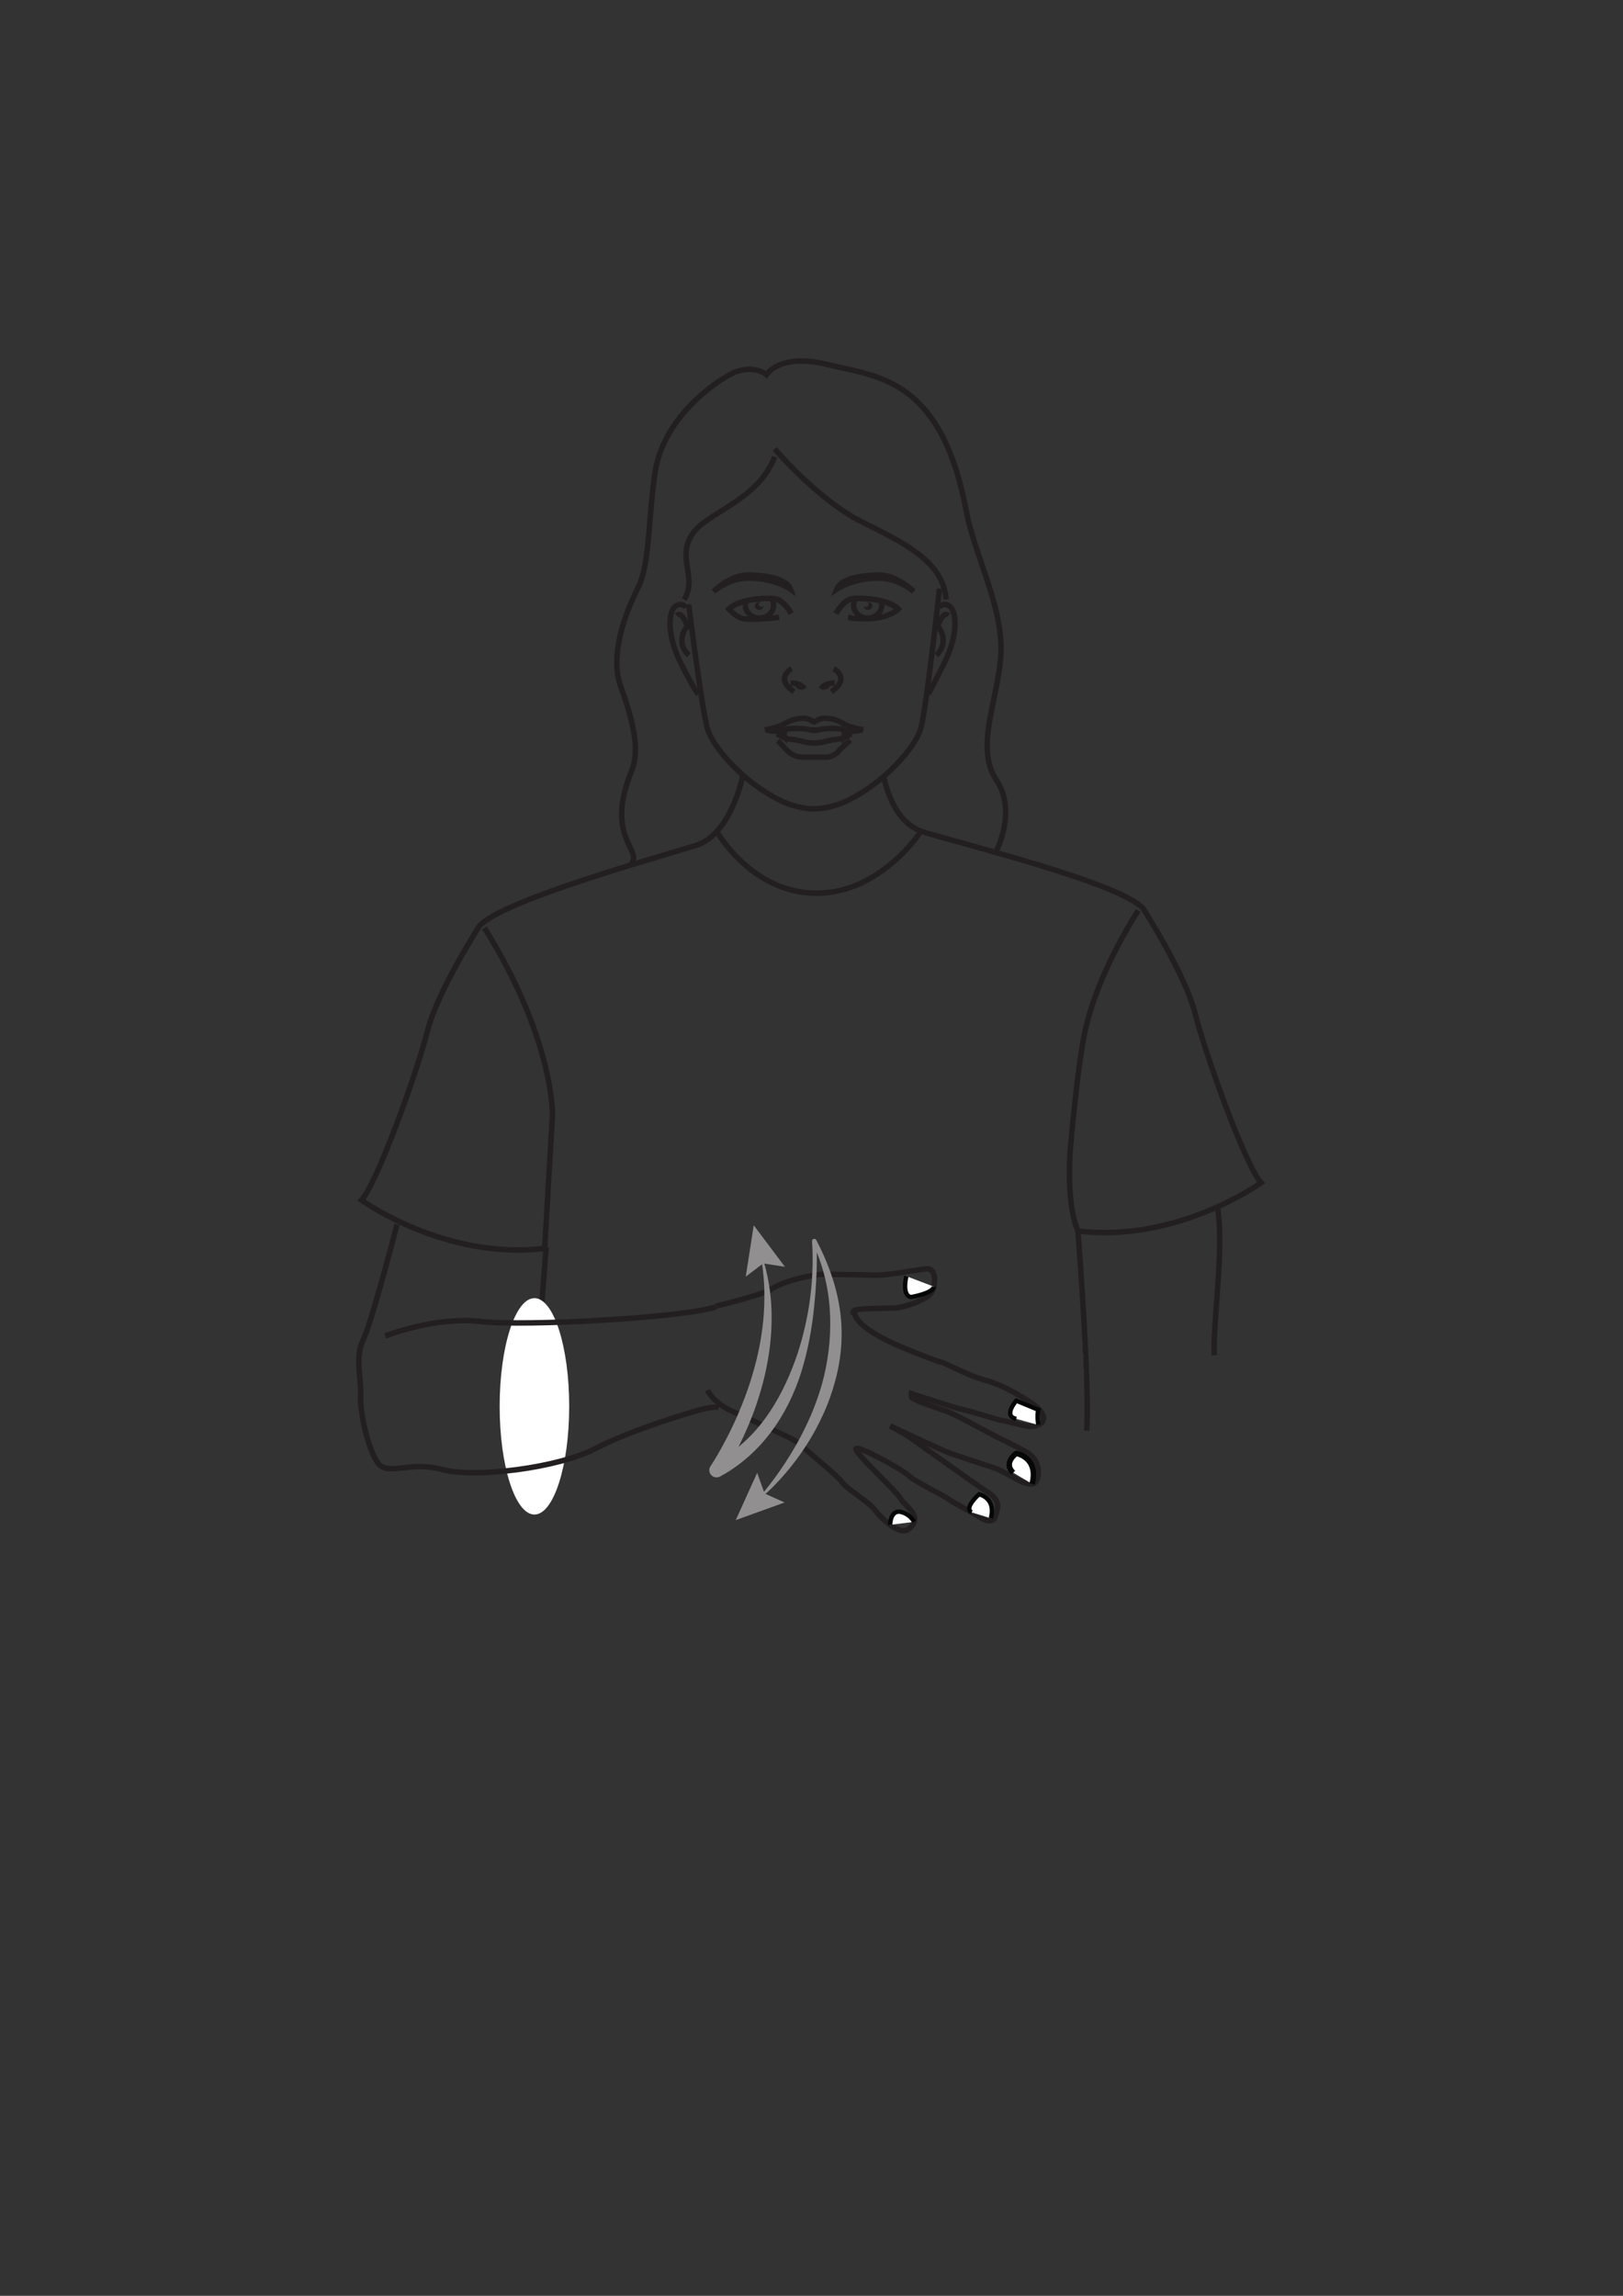 <?xml version="1.0" encoding="UTF-8" standalone="no"?>
<svg
   xmlns:dc="http://purl.org/dc/elements/1.1/"
   xmlns:cc="http://creativecommons.org/ns#"
   xmlns:rdf="http://www.w3.org/1999/02/22-rdf-syntax-ns#"
   xmlns:svg="http://www.w3.org/2000/svg"
   xmlns="http://www.w3.org/2000/svg"
   xmlns:sodipodi="http://sodipodi.sourceforge.net/DTD/sodipodi-0.dtd"
   xmlns:inkscape="http://www.inkscape.org/namespaces/inkscape"
   version="1.1"
   id="svg2"
   xml:space="preserve"
   width="793.701"
   height="1122.52"
   viewBox="0 0 793.701 1122.52"
   sodipodi:docname="sore.ai"><rect x="0" y="0" width="793.701" height="1122.52" fill="#333333" stroke="none"/><defs
     id="defs6"><clipPath
       clipPathUnits="userSpaceOnUse"
       id="clipPath18"><path
         d="M 0,0 H 595.275 V 841.89 H 0 Z"
         id="path16" /></clipPath><clipPath
       clipPathUnits="userSpaceOnUse"
       id="clipPath178"><path
         d="M 0,0 H 595.276 V 841.89 H 0 Z"
         id="path176" /></clipPath><clipPath
       clipPathUnits="userSpaceOnUse"
       id="clipPath190"><path
         d="M 0.874,0 H 595.275 V 841.89 H 0.874 Z"
         id="path188" /></clipPath><clipPath
       clipPathUnits="userSpaceOnUse"
       id="clipPath222"><path
         d="M 0,841.89 H 595.276 V 0 H 0 Z"
         id="path220" /></clipPath><clipPath
       clipPathUnits="userSpaceOnUse"
       id="clipPath250"><path
         d="M 0,841.89 H 595.276 V 0 H 0 Z"
         id="path248" /></clipPath><clipPath
       clipPathUnits="userSpaceOnUse"
       id="clipPath258"><path
         d="M 260.215,392.668 H 308.77 V 284.52 h -48.555 z"
         id="path256" /></clipPath><clipPath
       clipPathUnits="userSpaceOnUse"
       id="clipPath262"><path
         d="m 260.215,284.521 h 48.554 v 108.147 h -48.554 z"
         id="path260" /></clipPath></defs><sodipodi:namedview
     pagecolor="#ffffff"
     bordercolor="#666666"
     borderopacity="1"
     objecttolerance="10"
     gridtolerance="10"
     guidetolerance="10"
     inkscape:pageopacity="0"
     inkscape:pageshadow="2"
     inkscape:window-width="640"
     inkscape:window-height="480"
     id="namedview4" /><g
     id="g10"
     inkscape:groupmode="layer"
     inkscape:label="sore"
     transform="matrix(1.333,0,0,-1.333,0,1122.52)"><g
       id="g12"><g
         id="g14"
         clip-path="url(#clipPath18)"><g
           id="g20"
           transform="translate(324.209,557.058)"><path
             d="m 0,0 c 1.525,-6.219 4.805,-17.042 14.643,-20.147 13.118,-4.145 72.26,-18.644 80.545,-28.077 0,0 15.422,-23.935 19.102,-38.66 3.68,-14.725 18.41,-55.692 24.161,-61.905 0,0 -30.606,-22.087 -67.196,-17.718 0,0 -4.156,8.046 -2.884,29.053 0,0 2.743,32.465 5.625,44.912 2.417,10.471 7.786,25.13 19.353,43.629"
             style="fill:none;stroke:#231f20;stroke-width:2;stroke-linecap:butt;stroke-linejoin:miter;stroke-miterlimit:10;stroke-dasharray:none;stroke-opacity:1"
             id="path22" /></g><g
           id="g24"
           transform="translate(177.72,501.759)"><path
             d="m 0,0 c 25.316,-40.503 24.977,-68.345 24.977,-68.345 l -2.886,-49.249 c -36.586,-4.367 -67.197,17.719 -67.197,17.719 5.752,6.211 20.48,47.177 24.163,61.905 3.683,14.727 19.101,38.661 19.101,38.661 8.285,9.433 66.362,25.429 79.477,29.572 13.118,4.141 17.175,25.781 17.175,25.781"
             style="fill:none;stroke:#231f20;stroke-width:2;stroke-linecap:butt;stroke-linejoin:miter;stroke-miterlimit:10;stroke-dasharray:none;stroke-opacity:1"
             id="path26" /></g><g
           id="g28"
           transform="translate(262.912,537.179)"><path
             d="m 0,0 c 0,0 12.803,-22.705 36.604,-22.705 23.802,0 38.385,22.776 38.385,22.776"
             style="fill:none;stroke:#231f20;stroke-width:2;stroke-linecap:butt;stroke-linejoin:miter;stroke-miterlimit:10;stroke-dasharray:none;stroke-opacity:1"
             id="path30" /></g><g
           id="g32"
           transform="translate(284.205,677.442)"><path
             d="M 0,0 C 0,0 15.984,-18.765 31.97,-26.758 47.955,-34.75 61.855,-41.353 62.898,-55.252"
             style="fill:none;stroke:#231f20;stroke-width:2;stroke-linecap:butt;stroke-linejoin:miter;stroke-miterlimit:10;stroke-dasharray:none;stroke-opacity:1"
             id="path34" /></g><g
           id="g36"
           transform="translate(231.292,524.86)"><path
             d="m 0,0 c 5.257,5.421 -9.654,9.39 0.294,34.143 2.547,6.337 2.385,13.936 -3.911,31.447 -4.102,11.407 1.856,27.106 6.257,35.754 4.4,8.647 3.707,23.091 6.256,41.856 2.546,18.765 18.531,31.507 27.104,36.372 8.573,4.865 13.901,0.232 13.901,0.232 0,0 4.863,8.109 22.471,3.707 17.609,-4.403 41.468,-4.403 50.737,-53.285 3.362,-17.735 14.199,-36.423 12.696,-54.442 -1.342,-16.03 -9.342,-32.955 -1.605,-44.586 7.74,-11.632 0,-26.115 0,-26.115"
             style="fill:none;stroke:#231f20;stroke-width:2;stroke-linecap:butt;stroke-linejoin:miter;stroke-miterlimit:10;stroke-dasharray:none;stroke-opacity:1"
             id="path38" /></g><g
           id="g40"
           transform="translate(284.205,674.548)"><path
             d="m 0,0 c -6.023,-15.754 -23.958,-20.171 -29.653,-27.568 -6.914,-8.98 1.598,-16.632 -3.563,-24.79"
             style="fill:none;stroke:#231f20;stroke-width:2;stroke-linecap:butt;stroke-linejoin:miter;stroke-miterlimit:10;stroke-dasharray:none;stroke-opacity:1"
             id="path42" /></g><g
           id="g44"
           transform="translate(344.67,626.204)"><path
             d="m 0,0 c 0,0 -4.749,-43.313 -6.784,-50.959 -2.036,-7.645 -13.877,-20.325 -26.503,-26.58 -4.185,-2.073 -8.242,-3.027 -11.984,-3.232 h -1.496 c -3.74,0.205 -7.797,1.159 -11.983,3.232 -12.625,6.255 -24.466,18.935 -26.502,26.58 -2.036,7.646 -6.784,45.168 -6.784,45.168"
             style="fill:none;stroke:#231f20;stroke-width:2;stroke-linecap:butt;stroke-linejoin:miter;stroke-miterlimit:10;stroke-dasharray:none;stroke-opacity:1"
             id="path46" /></g><g
           id="g48"
           transform="translate(344.562,619.242)"><path
             d="m 0,0 c 0,0 1.483,2.382 3.958,0.354 2.475,-2.029 3.079,-10.419 -2.154,-20.84 -5.232,-10.42 -5.776,-11.188 -5.776,-11.188"
             style="fill:none;stroke:#231f20;stroke-width:2;stroke-linecap:butt;stroke-linejoin:miter;stroke-miterlimit:10;stroke-dasharray:none;stroke-opacity:1"
             id="path50" /></g><g
           id="g52"
           transform="translate(347.9,616.308)"><path
             d="m 0,0 c -2.064,2.028 -3.924,-4.104 -3.924,-4.104 0,0 0.915,-0.438 1.638,-2.556 0.721,-2.117 0.721,-5.385 -2.167,-7.871"
             style="fill:none;stroke:#231f20;stroke-width:2;stroke-linecap:butt;stroke-linejoin:miter;stroke-miterlimit:10;stroke-dasharray:none;stroke-opacity:1"
             id="path54" /></g><g
           id="g56"
           transform="translate(251.618,619.242)"><path
             d="m 0,0 c 0,0 -1.484,2.382 -3.958,0.354 -2.475,-2.029 -3.08,-10.419 2.153,-20.84 5.233,-10.42 6.349,-11.188 6.349,-11.188"
             style="fill:none;stroke:#231f20;stroke-width:2;stroke-linecap:butt;stroke-linejoin:miter;stroke-miterlimit:10;stroke-dasharray:none;stroke-opacity:1"
             id="path58" /></g><g
           id="g60"
           transform="translate(248.279,616.308)"><path
             d="m 0,0 c 2.062,2.028 3.924,-4.104 3.924,-4.104 0,0 -0.916,-0.438 -1.637,-2.556 -0.722,-2.117 -0.722,-5.385 2.166,-7.871"
             style="fill:none;stroke:#231f20;stroke-width:2;stroke-linecap:butt;stroke-linejoin:miter;stroke-miterlimit:10;stroke-dasharray:none;stroke-opacity:1"
             id="path62" /></g><g
           id="g64"
           transform="translate(395.464,390.552)"><path
             d="M 0,0 C 0,0 4.508,-57.884 3.174,-73.218"
             style="fill:#ffffff;fill-opacity:1;fill-rule:nonzero;stroke:#231f20;stroke-width:2;stroke-linecap:butt;stroke-linejoin:miter;stroke-miterlimit:10;stroke-dasharray:none;stroke-opacity:1"
             id="path66" /></g><g
           id="g68"
           transform="translate(200.382,384.647)"><path
             d="M 0,0 C 0,0 -4.508,-53.248 -3.174,-67.354"
             style="fill:#ffffff;fill-opacity:1;fill-rule:nonzero;stroke:#231f20;stroke-width:2;stroke-linecap:butt;stroke-linejoin:miter;stroke-miterlimit:10;stroke-dasharray:none;stroke-opacity:1"
             id="path70" /></g><g
           id="g72"
           transform="translate(446.62,399.086)"><path
             d="M 0,0 C 2.715,-13.979 -1.893,-43.821 -1.12,-54.086"
             style="fill:none;stroke:#231f20;stroke-width:2;stroke-linecap:butt;stroke-linejoin:miter;stroke-miterlimit:4;stroke-dasharray:none;stroke-opacity:1"
             id="path74" /></g><g
           id="g76"
           transform="translate(305.86,596.839)"><path
             d="M 0,0 C 0,0 6.411,-3.434 -0.873,-8.454"
             style="fill:none;stroke:#231f20;stroke-width:2;stroke-linecap:butt;stroke-linejoin:miter;stroke-miterlimit:10;stroke-dasharray:none;stroke-opacity:1"
             id="path78" /></g><g
           id="g80"
           transform="translate(306.225,591.556)"><path
             d="M 0,0 C 0,0 -0.935,0.031 -2.009,-0.195 -3.148,-0.433 -4.448,-0.958 -4.958,-2.114"
             style="fill:none;stroke:#231f20;stroke-width:2;stroke-linecap:butt;stroke-linejoin:miter;stroke-miterlimit:10;stroke-dasharray:none;stroke-opacity:1"
             id="path82" /></g><g
           id="g84"
           transform="translate(304.612,591.085)"><path
             d="m 0,0 c 0,0 -2.221,-0.202 -3.346,-1.92 0,0 3.203,-0.52 3.346,1.92"
             style="fill:#231f20;fill-opacity:1;fill-rule:nonzero;stroke:none"
             id="path86" /></g><g
           id="g88"
           transform="translate(290.417,596.839)"><path
             d="M 0,0 C 0,0 -6.414,-3.434 0.871,-8.454"
             style="fill:none;stroke:#231f20;stroke-width:2;stroke-linecap:butt;stroke-linejoin:miter;stroke-miterlimit:10;stroke-dasharray:none;stroke-opacity:1"
             id="path90" /></g><g
           id="g92"
           transform="translate(290.051,591.556)"><path
             d="M 0,0 C 0,0 0.935,0.031 2.01,-0.195 3.149,-0.433 4.449,-0.958 4.958,-2.114"
             style="fill:none;stroke:#231f20;stroke-width:2;stroke-linecap:butt;stroke-linejoin:miter;stroke-miterlimit:10;stroke-dasharray:none;stroke-opacity:1"
             id="path94" /></g><g
           id="g96"
           transform="translate(291.665,591.085)"><path
             d="M 0,0 C 0,0 2.22,-0.202 3.345,-1.92 3.345,-1.92 0.142,-2.44 0,0"
             style="fill:#231f20;fill-opacity:1;fill-rule:nonzero;stroke:none"
             id="path98" /></g><g
           id="g100"
           transform="translate(290.291,617.052)"><path
             d="m 0,0 c 0,0 -2.848,5.374 -6.652,5.507 -12.565,0.439 -16.264,-3.883 -16.264,-3.883 4.222,-4.116 5.154,-3.889 12.938,-3.525 0,0 3.598,0.103 5.501,0.583"
             style="fill:none;stroke:#231f20;stroke-width:2;stroke-linecap:butt;stroke-linejoin:miter;stroke-miterlimit:10;stroke-dasharray:none;stroke-opacity:1"
             id="path102" /></g><g
           id="g104"
           transform="translate(289.973,626.017)"><path
             d="m 0,0 c -1.639,4.335 -10.733,5.169 -15.703,5.17 -6.423,0 -12.52,-6.013 -12.52,-6.013 0,0 5.332,4.582 11.936,4.833 C -6.334,4.368 0,0 0,0"
             style="fill:#231f20;fill-opacity:1;fill-rule:nonzero;stroke:none"
             id="path106" /></g><g
           id="g108"
           transform="translate(289.973,626.017)"><path
             d="m 0,0 c -1.639,4.335 -10.733,5.169 -15.703,5.17 -6.423,0 -12.52,-6.013 -12.52,-6.013 0,0 5.332,4.582 11.936,4.833 C -6.334,4.368 0,0 0,0 Z"
             style="fill:none;stroke:#231f20;stroke-width:2;stroke-linecap:butt;stroke-linejoin:miter;stroke-miterlimit:10;stroke-dasharray:none;stroke-opacity:1"
             id="path110" /></g><g
           id="g112"
           transform="translate(273.618,621.267)"><path
             d="m 0,0 c -0.14,-0.527 -0.19,-1.084 -0.123,-1.653 0.305,-2.607 2.851,-4.492 5.687,-4.211 2.832,0.281 4.883,2.62 4.578,5.227 -0.066,0.581 -0.247,1.129 -0.517,1.622"
             style="fill:none;stroke:#231f20;stroke-width:2;stroke-linecap:butt;stroke-linejoin:miter;stroke-miterlimit:10;stroke-dasharray:none;stroke-opacity:1"
             id="path114" /></g><g
           id="g116"
           transform="translate(280.029,619.757)"><path
             d="m 0,0 c -0.392,-0.36 -1.028,-0.361 -1.421,0 -0.393,0.361 -0.393,0.947 0,1.308 0.081,0.075 0.178,0.125 0.277,0.169 -0.52,0.115 -1.085,0.012 -1.492,-0.361 -0.619,-0.57 -0.619,-1.493 0,-2.062 0.619,-0.57 1.624,-0.571 2.244,-0.001 0.314,0.289 0.467,0.668 0.463,1.046 C 0.044,0.067 0.032,0.029 0,0"
             style="fill:#231f20;fill-opacity:1;fill-rule:nonzero;stroke:none"
             id="path118" /></g><g
           id="g120"
           transform="translate(267.376,618.677)"><path
             d="m 0,0 c 0,0 3.699,4.322 16.264,3.883 3.803,-0.133 6.652,-5.507 6.652,-5.507"
             style="fill:none;stroke:#231f20;stroke-width:2;stroke-linecap:butt;stroke-linejoin:miter;stroke-miterlimit:10;stroke-dasharray:none;stroke-opacity:1"
             id="path122" /></g><g
           id="g124"
           transform="translate(311.144,615.735)"><path
             d="m 0,0 c 2.68,-0.676 1.635,-0.472 5.501,-0.583 8.896,-0.416 12.937,3.525 12.937,3.525 0,0 -3.699,4.322 -16.263,3.883 C -1.629,6.691 -4.478,1.318 -4.478,1.318"
             style="fill:none;stroke:#231f20;stroke-width:2;stroke-linecap:butt;stroke-linejoin:miter;stroke-miterlimit:10;stroke-dasharray:none;stroke-opacity:1"
             id="path126" /></g><g
           id="g128"
           transform="translate(306.985,626.017)"><path
             d="m 0,0 c 1.639,4.335 10.733,5.169 15.703,5.17 6.423,0 12.52,-6.013 12.52,-6.013 0,0 -5.332,4.582 -11.936,4.833 C 6.334,4.368 0,0 0,0"
             style="fill:#231f20;fill-opacity:1;fill-rule:nonzero;stroke:none"
             id="path130" /></g><g
           id="g132"
           transform="translate(306.985,626.017)"><path
             d="m 0,0 c 1.639,4.335 10.733,5.169 15.703,5.17 6.423,0 12.52,-6.013 12.52,-6.013 0,0 -5.332,4.582 -11.936,4.833 C 6.334,4.368 0,0 0,0 Z"
             style="fill:none;stroke:#231f20;stroke-width:2;stroke-linecap:butt;stroke-linejoin:miter;stroke-miterlimit:10;stroke-dasharray:none;stroke-opacity:1"
             id="path134" /></g><g
           id="g136"
           transform="translate(323.34,621.267)"><path
             d="m 0,0 c 0.141,-0.527 0.191,-1.084 0.123,-1.653 -0.305,-2.607 -2.85,-4.492 -5.686,-4.211 -2.832,0.281 -4.883,2.62 -4.579,5.227 0.067,0.581 0.247,1.129 0.517,1.622"
             style="fill:none;stroke:#231f20;stroke-width:2;stroke-linecap:butt;stroke-linejoin:miter;stroke-miterlimit:10;stroke-dasharray:none;stroke-opacity:1"
             id="path138" /></g><g
           id="g140"
           transform="translate(319.565,620.873)"><path
             d="m 0,0 c -0.405,0.373 -0.972,0.477 -1.491,0.361 0.098,-0.044 0.195,-0.094 0.277,-0.169 0.394,-0.361 0.394,-0.947 0,-1.308 -0.392,-0.361 -1.029,-0.36 -1.422,0 -0.031,0.03 -0.044,0.067 -0.071,0.099 -0.004,-0.378 0.149,-0.757 0.464,-1.046 C -1.624,-2.632 -0.618,-2.632 0,-2.062 0.619,-1.493 0.619,-0.57 0,0"
             style="fill:#231f20;fill-opacity:1;fill-rule:nonzero;stroke:none"
             id="path142" /></g><g
           id="g144"
           transform="translate(329.582,618.677)"><path
             d="m 0,0 c 0,0 -3.699,4.322 -16.264,3.883 -3.803,-0.133 -6.652,-5.507 -6.652,-5.507"
             style="fill:none;stroke:#231f20;stroke-width:2;stroke-linecap:butt;stroke-linejoin:miter;stroke-miterlimit:10;stroke-dasharray:none;stroke-opacity:1"
             id="path146" /></g><g
           id="g148"
           transform="translate(312.262,572.904)"><path
             d="m 0,0 c 0,0 -2.95,-1.854 -4.926,-1.969 -1.975,-0.117 -4.123,-0.694 -5.524,-1.04 -1.401,-0.347 -3.144,-0.347 -3.144,-0.347 h -0.033 c 0,0 -1.743,0 -3.144,0.347 -1.401,0.346 -3.546,0.923 -5.523,1.04 C -24.27,-1.854 -27.221,0 -27.221,0"
             style="fill:none;stroke:#231f20;stroke-width:2;stroke-linecap:butt;stroke-linejoin:miter;stroke-miterlimit:10;stroke-dasharray:none;stroke-opacity:1"
             id="path150" /></g><g
           id="g152"
           transform="translate(316.749,574.396)"><path
             d="m 0,0 c 0,0 -4.107,0.692 -6.254,1.732 -2.148,1.04 -4.108,2.541 -8.123,2.541 -1.587,0 -3.704,-1.387 -3.704,-1.387 h -0.033 c 0,0 -2.116,1.387 -3.704,1.387 -4.013,0 -5.975,-1.501 -8.122,-2.541 C -32.087,0.692 -36.194,0 -36.194,0"
             style="fill:none;stroke:#231f20;stroke-width:2;stroke-linecap:butt;stroke-linejoin:miter;stroke-miterlimit:10;stroke-dasharray:none;stroke-opacity:1"
             id="path154" /></g><g
           id="g156"
           transform="translate(309.748,573.358)"><path
             d="M 0,0 V -1.758 L 1.867,0 Z"
             style="fill:none;stroke:#231f20;stroke-width:2;stroke-linecap:butt;stroke-linejoin:miter;stroke-miterlimit:10;stroke-dasharray:none;stroke-opacity:1"
             id="path158" /></g><g
           id="g160"
           transform="translate(287.76,573.358)"><path
             d="M 0,0 V -1.758 L -1.867,0 Z"
             style="fill:none;stroke:#231f20;stroke-width:2;stroke-linecap:butt;stroke-linejoin:miter;stroke-miterlimit:10;stroke-dasharray:none;stroke-opacity:1"
             id="path162" /></g><g
           id="g164"
           transform="translate(316.004,574.335)"><path
             d="m 0,0 c 0,0 -3.55,-1.038 -6.256,0 -2.708,1.041 -8.122,0.464 -9.895,0 -1.775,-0.46 -1.029,0.063 -1.029,0.063 h -0.345 c 0,0 0.747,-0.523 -1.027,-0.063 -1.774,0.464 -7.189,1.041 -9.895,0 -2.706,-1.038 -6.256,0 -6.256,0"
             style="fill:none;stroke:#231f20;stroke-width:2;stroke-linecap:butt;stroke-linejoin:miter;stroke-miterlimit:10;stroke-dasharray:none;stroke-opacity:1"
             id="path166" /></g><g
           id="g168"
           transform="translate(285.365,570.461)"><path
             d="m 0,0 3.412,-3.627 c 0,0 2.039,-2.513 6.234,-2.486 4.194,0.028 7.123,0.047 7.123,0.047 0,0 3.615,-0.566 5.793,2.565 l 4.011,3.676"
             style="fill:none;stroke:#231f20;stroke-width:2;stroke-linecap:butt;stroke-linejoin:miter;stroke-miterlimit:10;stroke-dasharray:none;stroke-opacity:1"
             id="path170" /></g></g></g><g
       id="g172"><g
         id="g174"
         clip-path="url(#clipPath178)"><g
           id="g180"
           transform="translate(196.063,286.57)"><path
             d="M 0,0 C 7.045,0 12.756,17.766 12.756,39.68 12.756,61.602 7.045,79.367 0,79.367 -7.045,79.367 -12.756,61.602 -12.756,39.68 -12.756,17.766 -7.045,0 0,0"
             style="fill:#ffffff;fill-opacity:1;fill-rule:nonzero;stroke:none"
             id="path182" /></g></g></g><g
       id="g184"><g
         id="g186"
         clip-path="url(#clipPath190)"><g
           id="g192"
           transform="translate(259.529,332.183)"><path
             d="m 0,0 c 0,0 2.084,-4.634 9.273,-7.847 7.19,-3.213 20.438,-9.311 21.781,-10.058 1.342,-0.75 3.339,-2.216 4.544,-3.416 1.207,-1.2 12.377,-10.305 13.542,-12.139 1.697,-2.67 10.314,-7.642 12.131,-10.291 1.067,-1.559 8.897,-10.183 12.551,-7.195 5.827,4.761 -1.569,8.439 -2.829,11.017 -1.257,2.579 -17.239,17.101 -16.492,18.444 0.749,1.339 17.075,-7.648 19.271,-9.81 2.194,-2.161 13.633,-7.721 14.736,-8.687 1.103,-0.966 10.733,-5.987 12.063,-6.964 1.331,-0.976 4.503,-1.807 5.075,0.688 0.571,2.496 2.534,5.388 -2.81,8.839 -5.347,3.449 -27.103,19.103 -28.883,20.326 -1.777,1.228 -6.926,3.982 -6.926,3.982"
             style="fill:none;stroke:#231f20;stroke-width:2;stroke-linecap:butt;stroke-linejoin:miter;stroke-miterlimit:10;stroke-dasharray:none;stroke-opacity:1"
             id="path194" /></g><g
           id="g196"
           transform="translate(326.557,319.071)"><path
             d="m 0,0 c 0,0 18.407,-8.625 21.11,-9.664 2.704,-1.038 14.903,-5.026 17.386,-5.828 2.487,-0.8 9.174,-4.997 10.536,-5.288 1.364,-0.292 3.827,-1.547 4.866,1.156 1.04,2.703 0.571,7.537 -3.903,10.031 C 45.523,-7.1 41.262,-5.071 39.242,-4.064 37.226,-3.055 24.028,4.187 21.097,5.235 18.161,6.284 7.992,9.496 7.815,10.648 7.64,11.803 7.92,12.938 7.92,12.938"
             style="fill:none;stroke:#231f20;stroke-width:2;stroke-linecap:butt;stroke-linejoin:miter;stroke-miterlimit:10;stroke-dasharray:none;stroke-opacity:1"
             id="path198" /></g><g
           id="g200"
           transform="translate(334.324,330.872)"><path
             d="m 0,0 c 0,0 11.174,-3.488 12.756,-4.018 1.58,-0.53 6.103,-1.879 7.694,-2.18 1.592,-0.3 10.806,-3.239 12.652,-3.551 1.03,-0.174 5.014,-1.124 8.336,-1.931 5.922,-1.437 11.481,2.618 1.856,8.807 -6.906,4.436 -11.848,6.723 -17.057,8.101 -5.21,1.384 -13.258,5.873 -15.524,6.434 -2.268,0.562 -13.302,4.959 -16.894,6.609 -3.593,1.65 -14.994,7.008 -14.755,12.24"
             style="fill:none;stroke:#231f20;stroke-width:2;stroke-linecap:butt;stroke-linejoin:miter;stroke-miterlimit:10;stroke-dasharray:none;stroke-opacity:1"
             id="path202" /></g><g
           id="g204"
           transform="translate(313.347,360.469)"><path
             d="m 0,0 c 0,0 -1.095,0.05 0.042,0.914 1.135,0.865 11.678,0.848 14.891,0.934 3.213,0.083 12.059,3.123 13.555,5.806 1.498,2.683 1.777,8.858 -1.905,8.565 -3.682,-0.29 -14.512,-2.554 -19.566,-2.325 -5.054,0.228 -15.142,0.225 -17.886,0.348 -2.744,0.124 -15.593,-2.24 -20.359,-6.035 0,0 -5.54,-2.301 -19.569,-5.708"
             style="fill:none;stroke:#231f20;stroke-width:2;stroke-linecap:butt;stroke-linejoin:miter;stroke-miterlimit:10;stroke-dasharray:none;stroke-opacity:1"
             id="path206" /></g><g
           id="g208"
           transform="translate(141.342,352.062)"><path
             d="m 0,0 c 0,0 18.196,7.23 34.954,5.329 16.756,-1.901 74.492,1.407 86.253,5.324"
             style="fill:none;stroke:#231f20;stroke-width:2;stroke-linecap:butt;stroke-linejoin:miter;stroke-miterlimit:4;stroke-dasharray:none;stroke-opacity:1"
             id="path210" /></g><g
           id="g212"
           transform="translate(263.728,325.874)"><path
             d="m 0,0 c -2.164,0.514 -8.002,-1.193 -8.002,-1.193 0,0 -23.101,-6.538 -37.131,-13.838 -14.028,-7.298 -44.517,-10.989 -56.541,-7.739 -12.022,3.253 -19.692,-2.612 -23.435,2.392 -3.743,5.004 -6.694,19.349 -6.328,24.963 0.367,5.615 -2.201,13.837 0.939,20.155 3.144,6.322 12.423,42.365 12.423,42.365"
             style="fill:none;stroke:#231f20;stroke-width:2;stroke-linecap:butt;stroke-linejoin:miter;stroke-miterlimit:4;stroke-dasharray:none;stroke-opacity:1"
             id="path214" /></g></g></g><g
       id="g216"><g
         id="g218"
         clip-path="url(#clipPath222)"><g
           id="g224"
           transform="translate(332.512,374)"><path
             d="m 0,0 c 0,0 -1.793,-6.966 1.667,-7.667 0,0 8.118,1.338 8.404,3.833"
             style="fill:#ffffff;fill-opacity:1;fill-rule:nonzero;stroke:#050606;stroke-width:1.6;stroke-linecap:butt;stroke-linejoin:miter;stroke-miterlimit:10;stroke-dasharray:none;stroke-opacity:1"
             id="path226" /></g><g
           id="g228"
           transform="translate(372.844,321.666)"><path
             d="M 0,0 C -5,1 0,6.667 0,6.667 L 8.073,3.334 c 0,0 -0.594,-1.82 0,-5.577"
             style="fill:#ffffff;fill-opacity:1;fill-rule:nonzero;stroke:#050606;stroke-width:1.6;stroke-linecap:butt;stroke-linejoin:miter;stroke-miterlimit:10;stroke-dasharray:none;stroke-opacity:1"
             id="path230" /></g><g
           id="g232"
           transform="translate(371.733,301.917)"><path
             d="m 0,0 c -3.856,3.626 1.11,7.083 1.11,7.083 0,0 8.297,-1.42 5.817,-11.21"
             style="fill:#ffffff;fill-opacity:1;fill-rule:nonzero;stroke:#050606;stroke-width:2;stroke-linecap:butt;stroke-linejoin:miter;stroke-miterlimit:10;stroke-dasharray:none;stroke-opacity:1"
             id="path234" /></g><g
           id="g236"
           transform="translate(356.454,287.357)"><path
             d="m 0,0 c -2.98,1.692 2.725,6.643 2.725,6.643 0,0 6.333,-1.262 4.333,-8.798"
             style="fill:#ffffff;fill-opacity:1;fill-rule:nonzero;stroke:#050606;stroke-width:1.6;stroke-linecap:butt;stroke-linejoin:miter;stroke-miterlimit:10;stroke-dasharray:none;stroke-opacity:1"
             id="path238" /></g><g
           id="g240"
           transform="translate(326.557,282.789)"><path
             d="m 0,0 c 0.378,6.456 4.489,4.568 4.489,4.568 0,0 2.555,-0.566 4.343,-3.463"
             style="fill:#ffffff;fill-opacity:1;fill-rule:nonzero;stroke:#050606;stroke-width:1.6;stroke-linecap:butt;stroke-linejoin:miter;stroke-miterlimit:10;stroke-dasharray:none;stroke-opacity:1"
             id="path242" /></g></g></g><g
       id="g244"><g
         id="g246"
         clip-path="url(#clipPath250)"><g
           id="g252"><g
             id="g254" /><g
             id="g282"><g
               clip-path="url(#clipPath258)"
               id="g280"><g
                 id="g278"><g
                   clip-path="url(#clipPath262)"
                   id="g276"><g
                     transform="translate(278.511,292.807)"
                     id="g266"><path
                       d="m 0,0 c 5.605,6.5 10.441,13.588 14.521,21.006 2.018,3.723 3.84,7.538 5.406,11.442 1.528,3.918 2.872,7.899 3.841,11.969 1.949,8.132 2.706,16.499 2.122,24.866 -0.585,8.36 -2.709,16.725 -6.411,24.408 l 1.57,0.436 C 21.378,86.013 20.991,77.983 20.165,69.941 19.365,61.907 17.896,53.892 15.468,46.082 13.016,38.291 9.398,30.752 4.402,24.088 -0.558,17.418 -6.966,11.672 -14.379,7.692 c -1.295,-0.693 -2.906,-0.208 -3.601,1.087 -0.48,0.896 -0.396,1.943 0.129,2.733 l 0.034,0.049 c 1.772,2.653 3.471,5.633 5.022,8.574 1.597,2.944 3.077,5.958 4.437,9.024 1.348,3.071 2.607,6.184 3.753,9.338 1.143,3.154 2.119,6.367 3.007,9.604 1.737,6.482 2.908,13.128 3.336,19.853 0.216,3.362 0.233,6.743 0.079,10.129 C 1.65,81.469 1.232,84.847 0.662,88.219 0.639,88.355 0.73,88.483 0.866,88.508 0.99,88.529 1.108,88.455 1.146,88.34 2.231,85.069 3.013,81.692 3.58,78.273 4.162,74.854 4.465,71.382 4.554,67.9 4.725,60.936 3.987,53.944 2.561,47.111 1.867,43.689 0.94,40.317 -0.088,36.983 c -1.029,-3.336 -2.22,-6.622 -3.57,-9.839 -1.34,-3.224 -2.806,-6.395 -4.4,-9.506 -1.653,-3.108 -3.349,-6.08 -5.387,-9.115 l -3.44,3.868 c 6.762,3.547 12.739,8.544 17.543,14.587 4.816,6.042 8.508,13.002 11.41,20.31 2.934,7.31 4.927,15.044 6.217,22.9 1.204,7.858 1.66,15.913 1.108,23.811 -0.033,0.459 0.313,0.856 0.771,0.889 0.34,0.023 0.647,-0.16 0.796,-0.445 l 0.004,-0.007 c 4.02,-7.688 7.164,-15.984 8.537,-24.737 1.405,-8.738 0.817,-17.81 -1.454,-26.358 C 26.923,39.063 25.475,34.877 23.651,30.87 21.856,26.853 19.761,22.983 17.39,19.306 15.049,15.608 12.41,12.117 9.588,8.806 6.737,5.516 3.719,2.377 0.342,-0.365 0.234,-0.452 0.076,-0.437 -0.011,-0.329 c -0.078,0.096 -0.073,0.23 0.005,0.322 z"
                       style="fill:#918f90;fill-opacity:1;fill-rule:nonzero;stroke:none"
                       id="path264" /></g><g
                     transform="translate(287.834,290.997)"
                     id="g270"><path
                       d="m 0,0 -7.338,3.304 -2.716,7.575 -7.867,-17.357 z"
                       style="fill:#918f90;fill-opacity:1;fill-rule:nonzero;stroke:none"
                       id="path268" /></g><g
                     transform="translate(287.964,377.435)"
                     id="g274"><path
                       d="m 0,0 -7.949,1.255 -6.421,-4.851 2.923,18.828 z"
                       style="fill:#918f90;fill-opacity:1;fill-rule:nonzero;stroke:none"
                       id="path272" /></g></g></g></g></g></g></g></g></g></svg>
